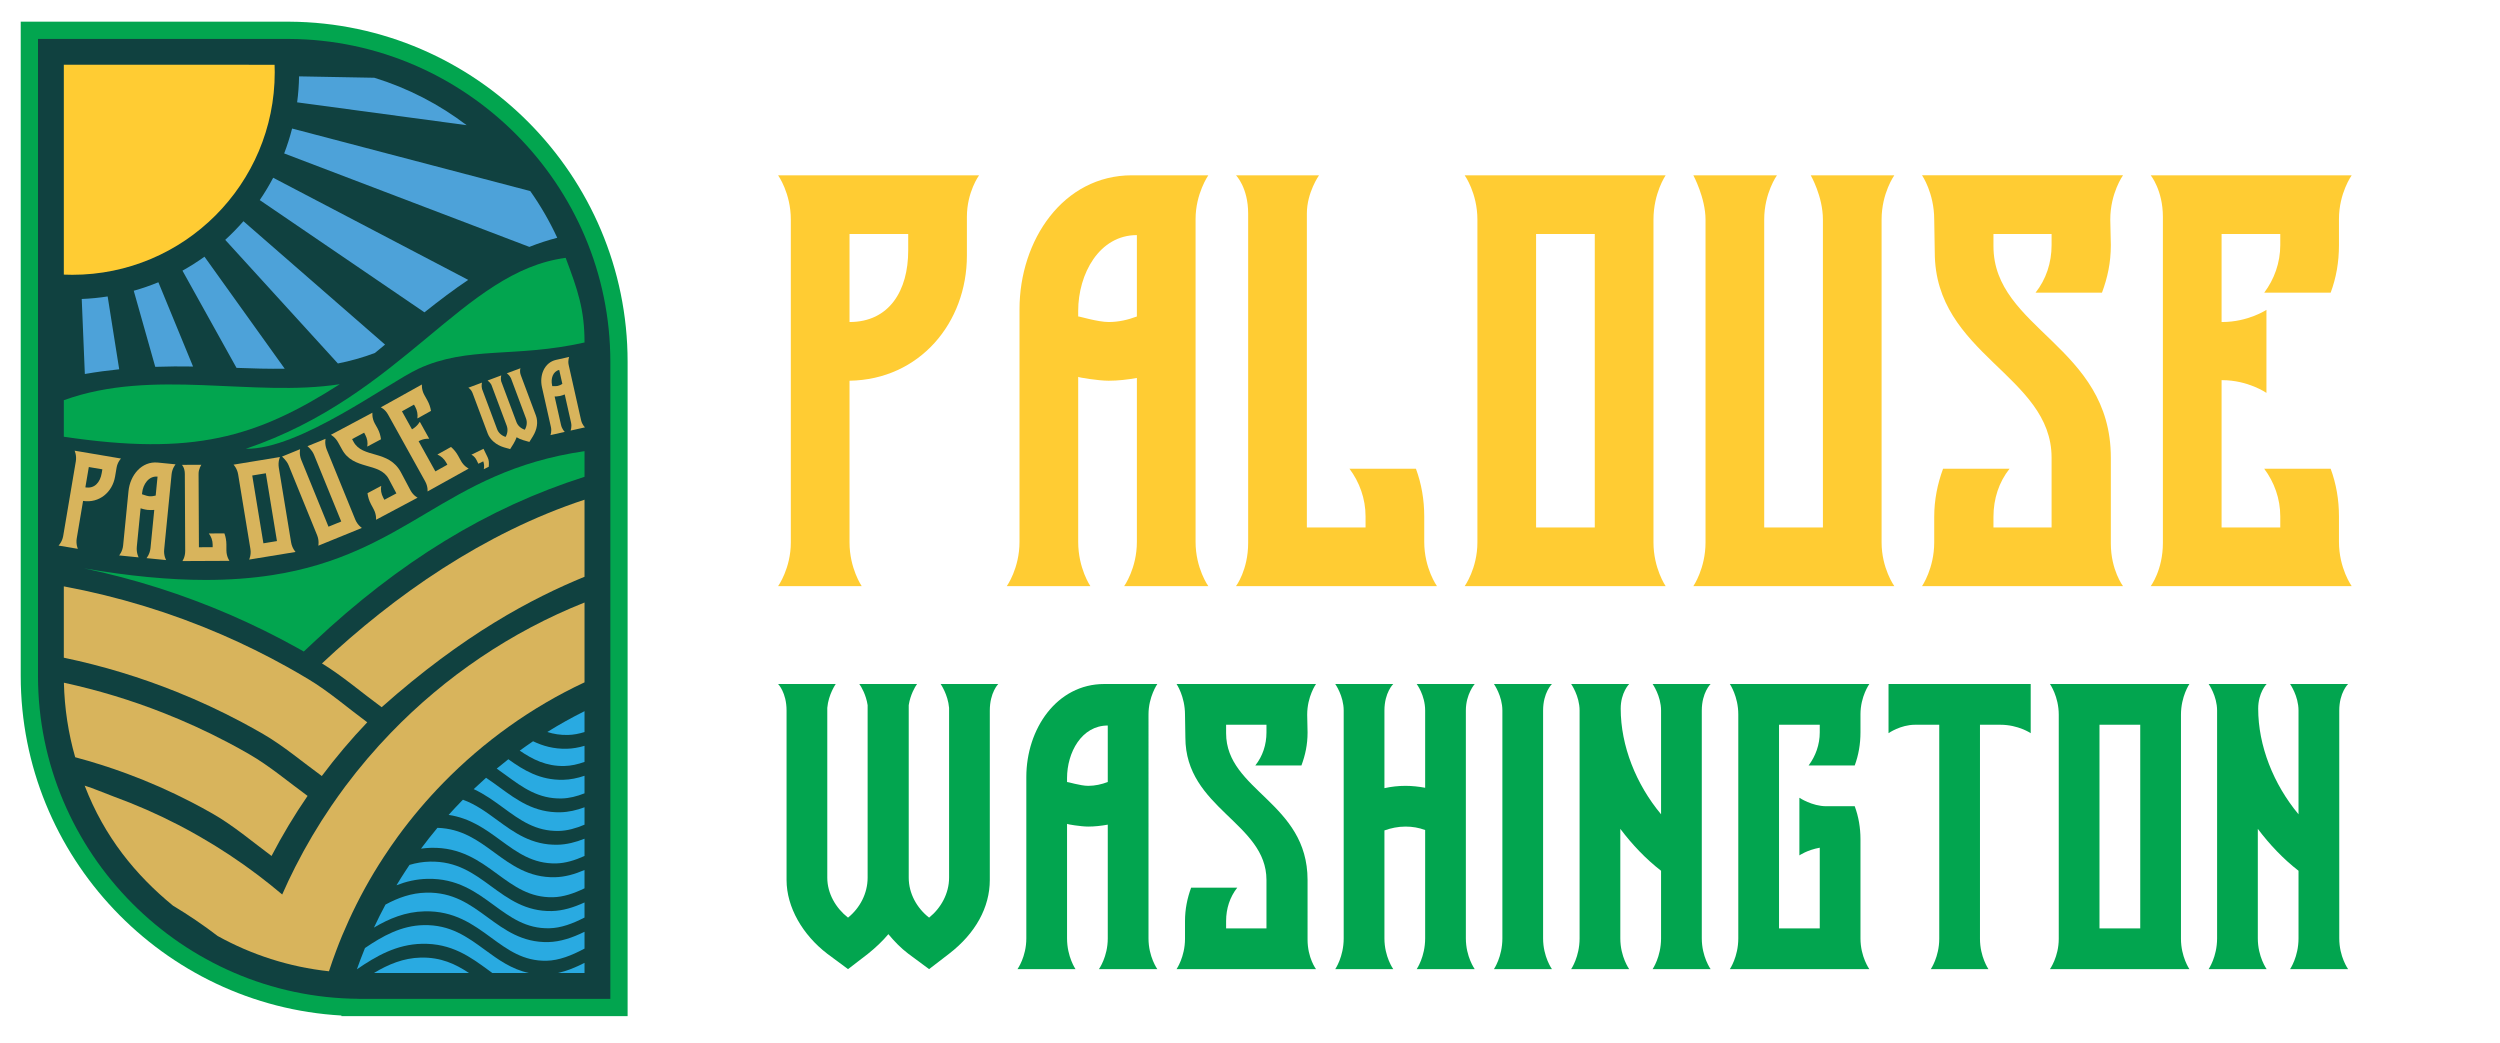 <?xml version="1.0" encoding="utf-8"?>
<!-- Generator: Adobe Illustrator 15.0.0, SVG Export Plug-In . SVG Version: 6.00 Build 0)  -->
<!DOCTYPE svg PUBLIC "-//W3C//DTD SVG 1.1//EN" "http://www.w3.org/Graphics/SVG/1.1/DTD/svg11.dtd">
<svg version="1.1" id="Layer_1" xmlns="http://www.w3.org/2000/svg" xmlns:xlink="http://www.w3.org/1999/xlink" x="0px" y="0px"
	 width="670.836px" height="279.898px" viewBox="0 0 670.836 279.898" enable-background="new 0 0 670.836 279.898"
	 xml:space="preserve">
<g>
	<g>
		<g>
			<path fill="#FFCC33" d="M259.453,68.582c0,17.978-12.629,33.281-31.497,33.578v43.386c0,6.98,3.271,11.736,3.271,11.736h-22.438
				c0,0,3.417-4.756,3.417-11.736V58.922c0-7.13-3.417-11.883-3.417-11.883h53.931c0,0-3.268,4.457-3.268,11.144V68.582z
				 M243.703,62.788h-15.747V86.41c10.699,0,15.747-8.469,15.747-19.167V62.788z"/>
			<path fill="#FFCC33" d="M320.814,145.396c0,7.131,3.417,11.887,3.417,11.887h-22.585c0,0,3.419-4.756,3.419-11.887v-43.978
				c-2.527,0.445-5.051,0.742-7.575,0.742c-2.825,0-8.174-0.892-8.174-1.041v44.276c0,7.131,3.271,11.887,3.271,11.887h-22.435
				c0,0,3.417-4.756,3.417-11.887V82.994c0-18.573,11.739-35.955,30.158-35.955h20.505c0,0-3.417,4.903-3.417,11.733V145.396z
				 M305.064,84.924v-21.84c-10.102,0-15.75,10.399-15.75,20.356v1.484c0-0.145,5.202,1.486,8.174,1.486
				C300.161,86.41,302.685,85.818,305.064,84.924z"/>
			<path fill="#FFCC33" d="M334.923,57.292c0-6.985-3.266-10.252-3.266-10.252h22.284c0,0-3.265,4.605-3.265,10.252v84.241h15.75
				v-2.972c0-4.754-1.636-9.21-4.313-12.778h17.833c1.483,4.011,2.226,8.319,2.226,12.778v6.835c0,7.131,3.416,11.887,3.416,11.887
				h-53.931c0,0,3.266-4.31,3.266-11.592V57.292z"/>
			<path fill="#FFCC33" d="M443.684,145.546c0,6.98,3.269,11.736,3.269,11.736h-53.931c0,0,3.416-4.756,3.416-11.736V58.922
				c0-7.13-3.416-11.883-3.416-11.883h53.931c0,0-3.269,4.752-3.269,11.883V145.546z M427.934,62.788h-15.749v78.745h15.749V62.788z
				"/>
			<path fill="#FFCC33" d="M454.382,157.282c0,0,3.27-4.756,3.27-11.736V58.922c0-5.793-3.27-11.883-3.27-11.883h22.436
				c0,0-3.42,4.752-3.42,11.883v82.61h15.753v-82.61c0-6.239-3.27-11.883-3.27-11.883h22.433c0,0-3.417,4.752-3.417,11.883v86.624
				c0,6.98,3.417,11.736,3.417,11.736H454.382z"/>
			<path fill="#FFCC33" d="M566.41,145.841c0,7.132,3.268,11.441,3.268,11.441h-53.931c0,0,3.27-4.756,3.27-11.736v-6.833
				c0-4.611,0.892-8.919,2.373-12.93h17.833c-2.825,3.567-4.31,8.024-4.31,12.93v2.819h15.599v-18.721
				c0-22.139-31.348-27.635-31.348-55.121l-0.147-8.769c0-7.13-3.27-11.883-3.27-11.883h53.931c0,0-3.418,4.752-3.418,11.883
				l0.15,6.837c0,4.755-0.891,8.766-2.377,12.78h-17.83c2.825-3.569,4.309-8.024,4.309-12.78v-2.971h-15.599v3.268
				c0,22.288,31.497,26.744,31.497,56.755V145.841z"/>
			<path fill="#FFCC33" d="M627.626,145.396c0,7.131,3.416,11.887,3.416,11.887h-53.932c0,0,3.269-4.31,3.269-11.592V58.183
				c0-7.131-3.269-11.144-3.269-11.144h53.932c0,0-3.416,4.752-3.416,11.733v6.986c0,4.606-0.743,8.766-2.229,12.78h-17.83
				c2.678-3.569,4.309-8.024,4.309-12.78v-2.971h-15.749V86.41h0.148c6.986,0,11.889-3.269,11.889-3.269v22.286
				c0,0-4.902-3.417-11.889-3.417h-0.148v39.521h15.749v-2.972c0-4.754-1.631-9.21-4.309-12.778h17.83
				c1.486,4.011,2.229,8.319,2.229,12.778V145.396z"/>
		</g>
		<g>
			<path fill="#02A54F" d="M267.868,183.542c0,0-2.269,2.275-2.269,7.117v45.472c0,7.32-3.816,14.327-10.928,19.796l-5.361,4.123
				l-5.57-4.123c-2.057-1.548-3.816-3.405-5.358-5.26c-1.548,1.854-3.402,3.607-5.462,5.26l-5.364,4.123l-5.566-4.123
				c-6.599-5.055-10.928-12.476-10.928-19.796v-45.472c0-4.842-2.271-7.117-2.271-7.117h15.469c0,0-1.959,2.787-2.269,6.398v45.57
				c0,4.229,2.269,8.144,5.566,10.723c3.194-2.579,5.26-6.493,5.26-10.723v-44.852c0-0.517,0-0.928,0-1.442
				c-0.414-2.782-1.753-5.049-2.165-5.564c0-0.11-0.104-0.11-0.104-0.11h15.567c0,0-0.104,0-0.104,0.11
				c-0.409,0.516-1.748,2.782-2.167,5.564c0,0.515,0,0.926,0,1.442v44.852c0,4.229,2.167,8.144,5.468,10.723
				c3.196-2.579,5.361-6.493,5.361-10.723v-45.57c-0.31-3.611-2.269-6.398-2.269-6.398H267.868z"/>
			<path fill="#02A54F" d="M308.182,251.803c0,4.946,2.368,8.247,2.368,8.247h-15.668c0,0,2.371-3.301,2.371-8.247v-30.52
				c-1.75,0.313-3.503,0.516-5.257,0.516c-1.958,0-5.671-0.62-5.671-0.722v30.726c0,4.946,2.271,8.247,2.271,8.247h-15.572
				c0,0,2.373-3.301,2.373-8.247v-43.305c0-12.89,8.146-24.956,20.931-24.956h14.223c0,0-2.368,3.408-2.368,8.149V251.803z
				 M297.252,209.84v-15.159c-7.01,0-10.928,7.216-10.928,14.127v1.032c0-0.102,3.611,1.028,5.671,1.028
				C293.853,210.868,295.605,210.46,297.252,209.84z"/>
			<path fill="#02A54F" d="M350.864,252.114c0,4.946,2.267,7.937,2.267,7.937h-37.422c0,0,2.269-3.301,2.269-8.143v-4.746
				c0-3.196,0.617-6.185,1.646-8.97h12.374c-1.956,2.475-2.991,5.57-2.991,8.97v1.961h10.83v-12.991
				c0-15.364-21.76-19.177-21.76-38.254l-0.098-6.082c0-4.949-2.269-8.253-2.269-8.253h37.422c0,0-2.367,3.304-2.367,8.253
				l0.101,4.741c0,3.307-0.617,6.085-1.646,8.867h-12.377c1.962-2.475,2.994-5.561,2.994-8.867v-2.059h-10.83v2.264
				c0,15.466,21.858,18.561,21.858,39.39V252.114z"/>
			<path fill="#02A54F" d="M393.34,251.803c0,4.946,2.377,8.247,2.377,8.247h-15.571c0,0,2.27-3.301,2.27-8.247v-29.076
				c-1.652-0.621-3.402-0.928-5.26-0.928c-2.063,0-3.917,0.412-5.667,1.031v28.973c0,4.946,2.367,8.247,2.367,8.247h-15.564
				c0,0,2.267-3.301,2.267-8.247v-61.144c0-3.915-2.267-7.117-2.267-7.117h15.564c0,0-2.367,2.275-2.367,7.117v20.829
				c1.854-0.411,3.708-0.62,5.667-0.62c1.757,0,3.607,0.209,5.26,0.517v-20.726c0-4.121-2.27-7.117-2.27-7.117h15.571
				c0,0-2.377,2.689-2.377,7.117V251.803z"/>
			<path fill="#02A54F" d="M414.065,251.803c0,4.946,2.374,8.247,2.374,8.247h-15.567c0,0,2.267-3.301,2.267-8.247v-61.144
				c0-3.915-2.267-7.117-2.267-7.117h15.567c0,0-2.374,2.275-2.374,7.117V251.803z"/>
			<path fill="#02A54F" d="M456.649,251.803c0,4.946,2.367,8.247,2.367,8.247H443.45c0,0,2.269-3.301,2.269-8.247v-18.146
				c-4.126-3.199-7.731-7.013-10.934-11.243v29.39c0,4.946,2.38,8.247,2.38,8.247h-15.573c0,0,2.266-3.301,2.266-8.247v-61.144
				c0-3.915-2.266-7.117-2.266-7.117h15.573c0,0-2.275,2.275-2.275,6.601c0,10.001,4.126,20.317,10.829,28.358v-27.842
				c0-3.915-2.269-7.117-2.269-7.117h15.566c0,0-2.367,2.275-2.367,7.117V251.803z"/>
			<path fill="#02A54F" d="M499.229,251.803c0,4.946,2.377,8.247,2.377,8.247h-37.432c0,0,2.269-3.301,2.269-8.247v-60.111
				c0-4.846-2.269-8.149-2.269-8.149h37.432c0,0-2.377,3.304-2.377,8.149v4.845c0,3.095-0.513,6.085-1.544,8.867h-12.374
				c1.855-2.475,2.991-5.561,2.991-8.867v-2.059h-10.928v54.645h10.928v-21.654c-3.402,0.619-5.466,2.065-5.466,2.065v-15.469
				c0,0,3.405,2.275,7.219,2.275h7.63c1.031,2.779,1.544,5.766,1.544,8.861V251.803z"/>
			<path fill="#02A54F" d="M544.908,183.542v13.199c0,0-3.301-2.264-8.146-2.264h-5.466v57.43c0,4.842,2.27,8.143,2.27,8.143H518.1
				c0,0,2.266-3.301,2.266-8.143v-57.43h-6.496c-3.913,0-7.114,2.264-7.114,2.264v-13.199H544.908z"/>
			<path fill="#02A54F" d="M585.228,251.907c0,4.842,2.263,8.143,2.263,8.143h-37.422c0,0,2.367-3.301,2.367-8.143v-60.112
				c0-4.949-2.367-8.253-2.367-8.253h37.422c0,0-2.263,3.304-2.263,8.253V251.907z M574.297,194.478h-10.934v54.645h10.934V194.478z
				"/>
			<path fill="#02A54F" d="M627.704,251.803c0,4.946,2.371,8.247,2.371,8.247h-15.571c0,0,2.267-3.301,2.267-8.247v-18.146
				c-4.12-3.199-7.728-7.013-10.922-11.243v29.39c0,4.946,2.367,8.247,2.367,8.247h-15.566c0,0,2.271-3.301,2.271-8.247v-61.144
				c0-3.915-2.271-7.117-2.271-7.117h15.566c0,0-2.266,2.275-2.266,6.601c0,10.001,4.124,20.317,10.82,28.358v-27.842
				c0-3.915-2.267-7.117-2.267-7.117h15.571c0,0-2.371,2.275-2.371,7.117V251.803z"/>
		</g>
	</g>
	<g>
		<g>
			<path fill-rule="evenodd" clip-rule="evenodd" fill="#02A54F" d="M91.614,272.656v-0.156
				c-47.857-2.719-86.053-42.664-86.053-91.106V5.809l72.164,0.01c50.019,0.327,90.684,41.265,90.684,91.255v175.581H91.614z"/>
			<path fill-rule="evenodd" clip-rule="evenodd" fill="#104140" d="M77.725,10.451l-67.53-0.007v170.948
				c0,47.451,38.668,86.305,86.05,86.621v0.009h67.531V97.074C163.776,49.62,125.107,10.766,77.725,10.451z"/>
			<g>
				<path fill="#02A54F" d="M72.976,154.332c-5.543,0.852-11.449,1.286-17.778,1.286c-9.757,0-20.546-1.031-32.624-3.103
					c13.417,2.81,26.515,6.969,39.199,12.457c6.146,2.669,12.2,5.647,17.992,8.873c0.594,0.33,1.177,0.658,1.75,0.982l2.729-2.564
					c22.887-21.511,46.643-36.092,72.602-44.316v-6.888c-19.032,2.767-30.893,9.794-42.493,16.674
					C102.907,144.526,91.066,151.551,72.976,154.332z"/>
				<path fill="#02A54F" d="M91.188,103.096c-23.275,3.621-50.175-4.397-74.063,4.298v9.797
					C51.874,122.364,68.684,117.451,91.188,103.096z"/>
				<path fill="#02A54F" d="M65.969,120.425c14.359,0.259,38.225-17.733,46.298-21.467c13.399-6.198,25.993-2.846,44.58-7.058
					c0-8.849-1.793-14.02-5.059-22.708C124.163,72.836,108.26,106.07,65.969,120.425z"/>
			</g>
			<g>
				<path fill="#29AAE1" d="M100.328,261.094h25.524c-3.631-2.411-7.525-4.258-12.944-4.139
					C108.233,257.06,104.15,258.796,100.328,261.094z"/>
				<path fill="#29AAE1" d="M143.042,198.906c-1.206,0.814-2.397,1.658-3.579,2.518c3.478,2.368,7.108,4.223,11.977,4.118
					c1.785-0.038,3.587-0.442,5.407-1.096v-4.312c-1.576,0.458-3.156,0.748-4.755,0.785
					C148.594,200.999,145.664,200.17,143.042,198.906z"/>
				<path fill="#29AAE1" d="M134.137,211.332c-1.24-0.906-2.46-1.797-3.718-2.625c-1.119,0.996-2.219,2.008-3.306,3.042
					c2.944,1.354,5.474,3.205,7.966,5.025c4.451,3.257,8.649,6.335,14.883,6.195c2.266-0.053,4.558-0.69,6.885-1.678v-4.671
					c-2.141,0.791-4.285,1.292-6.462,1.342C143.404,218.114,138.695,214.664,134.137,211.332z"/>
				<path fill="#29AAE1" d="M136.406,203.732c-1.049,0.82-2.086,1.654-3.118,2.512c0.861,0.597,1.695,1.208,2.53,1.819
					c4.448,3.255,8.653,6.329,14.881,6.193c2.031-0.043,4.077-0.563,6.148-1.376v-4.712c-1.895,0.637-3.799,1.037-5.72,1.08
					C144.922,209.385,140.509,206.676,136.406,203.732z"/>
				<path fill="#29AAE1" d="M133.398,220.045c-2.933-2.146-5.761-4.212-9.177-5.453c-0.102,0.102-0.2,0.197-0.302,0.299
					c-1.202,1.229-2.376,2.489-3.535,3.773c5.799,0.863,9.94,3.882,13.956,6.827c4.451,3.25,8.653,6.328,14.886,6.192
					c2.51-0.055,5.04-0.826,7.621-1.997v-4.63c-2.385,0.952-4.772,1.563-7.198,1.616
					C142.665,226.83,137.956,223.381,133.398,220.045z"/>
				<path fill="#29AAE1" d="M152.405,197.214c1.469-0.032,2.95-0.319,4.442-0.782v-5.599c-3.408,1.704-6.746,3.558-9.991,5.584
					C148.539,196.959,150.365,197.263,152.405,197.214z"/>
				<path fill="#29AAE1" d="M113.646,248.244c-5.97,0.128-10.98,2.921-15.712,6.144c-0.435,1.066-0.849,2.121-1.238,3.159
					c-0.318,0.846-0.631,1.697-0.93,2.552c5.161-3.55,10.655-6.702,17.454-6.847c7.943-0.174,12.974,3.507,17.839,7.067
					c0.356,0.258,0.707,0.514,1.058,0.774h9.835c-4.686-0.998-8.311-3.637-11.835-6.219
					C125.345,251.386,120.836,248.088,113.646,248.244z"/>
				<path fill="#29AAE1" d="M130.854,246.163c-4.77-3.494-9.281-6.789-16.468-6.636c-4.014,0.087-7.595,1.386-10.945,3.202
					c-1.092,2.031-2.127,4.095-3.101,6.179c4.074-2.426,8.473-4.258,13.62-4.367c7.943-0.174,12.974,3.506,17.842,7.064
					c4.445,3.257,8.647,6.332,14.877,6.195c3.33-0.074,6.703-1.402,10.168-3.263v-4.509c-3.233,1.591-6.45,2.689-9.742,2.765
					C140.124,252.946,135.412,249.496,130.854,246.163z"/>
				<path fill="#29AAE1" d="M131.822,237.835c-4.77-3.491-9.279-6.786-16.471-6.633c-1.913,0.043-3.727,0.362-5.468,0.878
					c-0.365,0.542-0.728,1.084-1.072,1.617c-0.832,1.269-1.637,2.55-2.42,3.851c2.568-1.005,5.312-1.66,8.305-1.724
					c7.946-0.174,12.977,3.506,17.842,7.068c4.448,3.257,8.65,6.332,14.877,6.192c3.095-0.063,6.228-1.223,9.432-2.875v-4.051
					c-2.912,1.339-5.813,2.243-8.774,2.307C141.097,244.616,136.383,241.174,131.822,237.835z"/>
				<path fill="#29AAE1" d="M132.659,228.76c-4.502-3.298-8.771-6.414-15.28-6.625c-1.527,1.826-2.996,3.692-4.405,5.587
					c0.875-0.121,1.771-0.206,2.692-0.226c7.943-0.174,12.971,3.512,17.838,7.071c4.451,3.254,8.653,6.328,14.884,6.192
					c2.776-0.062,5.589-1.003,8.458-2.392v-4.915c-2.63,1.134-5.262,1.879-7.937,1.937
					C141.929,235.54,137.217,232.098,132.659,228.76z"/>
				<path fill="#29AAE1" d="M156.847,261.094v-2.728c-2.396,1.231-4.772,2.206-7.175,2.728H156.847z"/>
			</g>
			<g>
				<path fill="#D8B45C" d="M102.412,189.766c21.988-19.548,40.326-29.206,54.435-34.999v-20.682
					c-26.97,8.894-50.983,25.641-70.451,43.935C91.864,181.352,97.208,185.965,102.412,189.766z"/>
				<path fill="#D8B45C" d="M104.895,196.623c-4.367,4.514-8.444,9.313-12.217,14.35c-1.304,1.756-2.576,3.535-3.808,5.344
					c-3.547,5.207-6.764,10.638-9.632,16.285c-1.24,2.435-2.411,4.909-3.512,7.422c-2.099-1.771-4.24-3.492-6.427-5.147
					c-5.02-3.798-10.288-7.293-15.773-10.431c-1.892-1.099-3.825-2.147-5.775-3.151c-5.57-2.877-11.337-5.407-17.271-7.568
					c-2.321-0.846-5.39-2.185-7.763-2.915c5.323,13.846,13.767,24.063,23.707,32.212c4.161,2.498,8.166,5.217,12,8.149
					c9.033,5,19.128,8.299,29.848,9.455c0.603-1.852,1.249-3.687,1.933-5.5c1.023-2.745,2.147-5.434,3.361-8.085
					c2.713-5.964,5.871-11.687,9.436-17.123c1.208-1.855,2.478-3.687,3.779-5.48c3.715-5.089,7.792-9.896,12.186-14.393
					c10.843-11.088,23.66-20.297,37.882-26.95v-21.423C137.087,169.543,119.416,181.583,104.895,196.623z"/>
				<path fill="#D8B45C" d="M64.853,193.766c1.948,1.04,3.869,2.109,5.77,3.205c5.424,3.141,10.672,7.592,15.726,11.261
					c3.785-5.042,7.856-9.87,12.197-14.413c-5.112-3.773-10.369-8.326-15.779-11.563h-0.006c-1.921-1.162-3.854-2.277-5.802-3.36
					c-5.697-3.171-11.521-6.034-17.479-8.619c-13.55-5.864-27.738-10.199-42.355-12.935v19.14c10.467,2.193,20.615,5.282,30.346,9.2
					C53.43,188.074,59.226,190.775,64.853,193.766z"/>
				<path fill="#D8B45C" d="M51.346,215.236c0.009,0,0.009,0,0.009,0c1.938,1.006,3.859,2.043,5.751,3.13
					c5.463,3.115,10.728,7.583,15.756,11.316c2.898-5.579,6.131-10.96,9.67-16.112c-5.045-3.681-10.293-8.114-15.715-11.224
					c-1.907-1.099-3.822-2.158-5.772-3.179c-5.61-2.95-11.406-5.604-17.352-7.934c-8.546-3.359-17.416-6.054-26.547-8.042
					c0.16,6.911,1.203,13.617,3.028,19.998c4.717,1.263,9.351,2.729,13.889,4.41C40.001,209.799,45.777,212.347,51.346,215.236z"/>
			</g>
			<g>
				<path fill="#4DA2D9" d="M48.961,72.628l14.503,26.083c4.457,0.167,8.737,0.3,12.933,0.223L54.871,68.88
					C52.978,70.237,51.007,71.488,48.961,72.628z"/>
				<path fill="#4DA2D9" d="M35.889,78.02l5.77,20.414c3.495-0.128,6.874-0.14,10.142-0.084L42.5,75.74
					C40.358,76.62,38.15,77.384,35.889,78.02z"/>
				<path fill="#4DA2D9" d="M21.931,80.227l0.834,20.126c3.182-0.548,6.251-0.958,9.221-1.263l-3.098-19.543
					C26.608,79.904,24.287,80.131,21.931,80.227z"/>
				<path fill="#4DA2D9" d="M69.698,53.69l44.197,30.121c3.88-3.091,7.754-6.035,11.739-8.706L73.303,47.698
					C72.213,49.771,71.008,51.769,69.698,53.69z"/>
				<path fill="#4DA2D9" d="M79.73,27.461l45.484,6.131c-7.366-5.6-15.732-9.948-24.771-12.726L80.252,20.49
					C80.211,22.849,80.038,25.177,79.73,27.461z"/>
				<path fill="#4DA2D9" d="M60.437,64.364l30.228,33.17c3.271-0.645,6.566-1.552,9.937-2.823c0.91-0.746,1.811-1.495,2.718-2.243
					L65.32,59.36C63.787,61.12,62.155,62.788,60.437,64.364z"/>
				<path fill="#4DA2D9" d="M76.253,41.171l65.789,25.078c2.49-0.987,4.981-1.796,7.485-2.444
					c-2.037-4.406-4.463-8.598-7.236-12.529L78.38,34.488C77.798,36.772,77.087,38.999,76.253,41.171z"/>
			</g>
			<g>
				<path fill="#FFCC33" d="M73.721,19.407c0-0.68-0.018-1.355-0.041-2.027l-56.554-0.006v56.314
					c0.748,0.033,1.501,0.051,2.261,0.051C49.396,73.74,73.721,49.414,73.721,19.407z"/>
			</g>
		</g>
		<g>
			<path fill="#D8B45C" d="M30.876,127.89c-0.698,4.151-4.216,7.192-8.586,6.524l-1.695,10.02c-0.275,1.61,0.295,2.84,0.295,2.84
				l-5.179-0.876c0,0,0.974-0.968,1.247-2.581l3.384-20.004c0.278-1.647-0.325-2.879-0.325-2.879l12.455,2.109
				c0,0-0.927,0.9-1.188,2.444L30.876,127.89z M27.465,125.937l-3.634-0.616l-0.927,5.455c2.471,0.418,3.969-1.339,4.387-3.812
				L27.465,125.937z"/>
			<path fill="#D8B45C" d="M44.053,147.441c-0.168,1.658,0.522,2.846,0.522,2.846l-5.263-0.519c0,0,0.904-1.031,1.072-2.691
				l1.009-10.25c-0.6,0.043-1.194,0.058-1.785-0.003c-0.655-0.063-1.883-0.394-1.878-0.429l-1.02,10.316
				c-0.163,1.663,0.486,2.849,0.486,2.849l-5.228-0.52c0,0,0.907-1.028,1.072-2.688l1.437-14.546
				c0.423-4.326,3.559-8.108,7.853-7.685l4.782,0.474c0,0-0.91,1.062-1.069,2.656L44.053,147.441z M41.775,132.981l0.501-5.087
				c-2.356-0.234-3.912,2.061-4.141,4.38l-0.035,0.345c0.006-0.035,1.176,0.466,1.872,0.535
				C40.593,133.216,41.195,133.134,41.775,132.981z"/>
			<path fill="#D8B45C" d="M49.596,127.134c-0.009-1.634-0.78-2.397-0.78-2.397l5.222-0.022c0,0-0.759,1.082-0.754,2.402
				l0.093,19.729l3.686-0.019v-0.695c-0.005-1.112-0.394-2.155-1.025-2.986l4.176-0.021c0.351,0.939,0.53,1.948,0.536,2.991
				l0.005,1.6c0.012,1.669,0.817,2.781,0.817,2.781l-12.631,0.058c0,0,0.762-1.014,0.753-2.715L49.596,127.134z"/>
			<path fill="#D8B45C" d="M78.111,145.52c0.264,1.614,1.2,2.591,1.2,2.591l-12.461,2.046c0,0,0.606-1.229,0.342-2.843L63.903,127.3
				c-0.27-1.647-1.241-2.617-1.241-2.617l12.461-2.047c0,0-0.574,1.223-0.307,2.87L78.111,145.52z M71.33,126.996l-3.642,0.599
				l2.993,18.195l3.637-0.6L71.33,126.996z"/>
			<path fill="#D8B45C" d="M85.416,146.427c0,0,0.29-1.321-0.331-2.834l-7.656-18.784c-0.516-1.256-1.765-2.288-1.765-2.288
				l4.869-1.986c0,0-0.322,1.335,0.31,2.88l7.303,17.917l3.419-1.394l-7.309-17.916c-0.551-1.354-1.759-2.288-1.759-2.288
				l4.865-1.985c0,0-0.321,1.333,0.307,2.88l7.662,18.787c0.62,1.514,1.779,2.246,1.779,2.246L85.416,146.427z"/>
			<path fill="#D8B45C" d="M110.123,131.534c0.788,1.475,1.936,2.007,1.936,2.007l-11.154,5.933c0,0,0.15-1.342-0.617-2.785
				l-0.75-1.415c-0.507-0.954-0.794-1.942-0.927-2.936l3.686-1.963c-0.194,1.05-0.011,2.136,0.531,3.148l0.313,0.585l3.223-1.717
				l-2.057-3.872c-2.435-4.577-9.525-2.269-12.548-7.952l-0.997-1.795c-0.782-1.475-1.982-2.1-1.982-2.1l11.154-5.933
				c0,0-0.183,1.359,0.603,2.835l0.78,1.397c0.524,0.982,0.783,1.909,0.916,2.902l-3.689,1.962c0.194-1.048,0.009-2.134-0.513-3.119
				l-0.324-0.613l-3.229,1.716l0.359,0.675c2.452,4.612,9.456,2.067,12.76,8.275L110.123,131.534z"/>
			<path fill="#D8B45C" d="M123.708,123.694c0.812,1.461,2.054,2.045,2.054,2.045l-11.041,6.136c0,0,0.177-1.252-0.652-2.743
				l-9.957-17.915c-0.811-1.458-1.938-1.908-1.938-1.908l11.041-6.139c0,0-0.159,1.363,0.638,2.792l0.794,1.43
				c0.524,0.943,0.846,1.879,1,2.869l-3.651,2.027c0.139-1.033-0.035-2.13-0.571-3.104l-0.339-0.608l-3.226,1.792l2.689,4.836
				l0.029-0.017c1.432-0.795,2.063-2.022,2.063-2.022l2.533,4.564c0,0-1.391-0.144-2.82,0.652l-0.029,0.018l4.497,8.089l3.223-1.791
				l-0.336-0.608c-0.542-0.974-1.382-1.701-2.339-2.127l3.651-2.029c0.759,0.652,1.402,1.45,1.91,2.361L123.708,123.694z"/>
			<path fill="#D8B45C" d="M130.828,122.665c0.385,0.789,0.415,1.497,0.319,2.584l-1.325,0.647c0.133-0.696,0.104-1.404-0.145-2.103
				l-1.318,0.645l-0.449-0.915c-0.58-1.195-1.426-1.508-1.426-1.508l3.254-1.586L130.828,122.665z"/>
			<path fill="#D8B45C" d="M139.669,98.807c0,0-0.339,0.739,0.089,1.887l4.034,10.778c0.649,1.736,0.362,3.737-0.835,5.663
				l-0.907,1.45l-1.687-0.482c-0.626-0.182-1.206-0.466-1.738-0.771c-0.2,0.577-0.484,1.157-0.826,1.731l-0.907,1.452l-1.687-0.482
				c-2.011-0.614-3.695-1.988-4.344-3.724l-4.034-10.778c-0.426-1.149-1.168-1.484-1.168-1.484l3.668-1.373
				c0,0-0.217,0.833,0.029,1.716l4.042,10.803c0.371,1.002,1.258,1.73,2.269,2.047c0.527-0.895,0.669-2.005,0.296-3.005
				l-3.979-10.635c-0.046-0.12-0.082-0.219-0.128-0.342c-0.344-0.622-0.863-1.041-1.005-1.127c-0.012-0.023-0.035-0.015-0.035-0.015
				l3.689-1.381c0,0-0.023,0.012-0.011,0.035c-0.055,0.158-0.171,0.814-0.023,1.511c0.046,0.122,0.084,0.221,0.127,0.342
				l3.979,10.632c0.374,1.002,1.234,1.737,2.246,2.057c0.53-0.897,0.696-2.014,0.322-3.018l-4.04-10.803
				c-0.394-0.827-1.107-1.314-1.107-1.314L139.669,98.807z"/>
			<path fill="#D8B45C" d="M155.928,112.767c0.278,1.225,1.046,1.905,1.046,1.905l-3.872,0.871c0,0,0.403-0.946,0.128-2.167
				l-1.696-7.54c-0.414,0.177-0.837,0.321-1.269,0.42c-0.484,0.109-1.435,0.163-1.44,0.139l1.704,7.586
				c0.275,1.224,1.02,1.913,1.02,1.913l-3.848,0.862c0,0,0.403-0.946,0.13-2.167l-2.405-10.696
				c-0.718-3.185,0.629-6.617,3.784-7.327l3.516-0.79c0,0-0.397,0.974-0.133,2.144L155.928,112.767z M150.897,103.009l-0.84-3.744
				c-1.73,0.391-2.298,2.392-1.916,4.096l0.058,0.254c-0.006-0.026,0.947,0.055,1.46-0.061
				C150.119,103.454,150.53,103.255,150.897,103.009z"/>
		</g>
	</g>
</g>
</svg>
